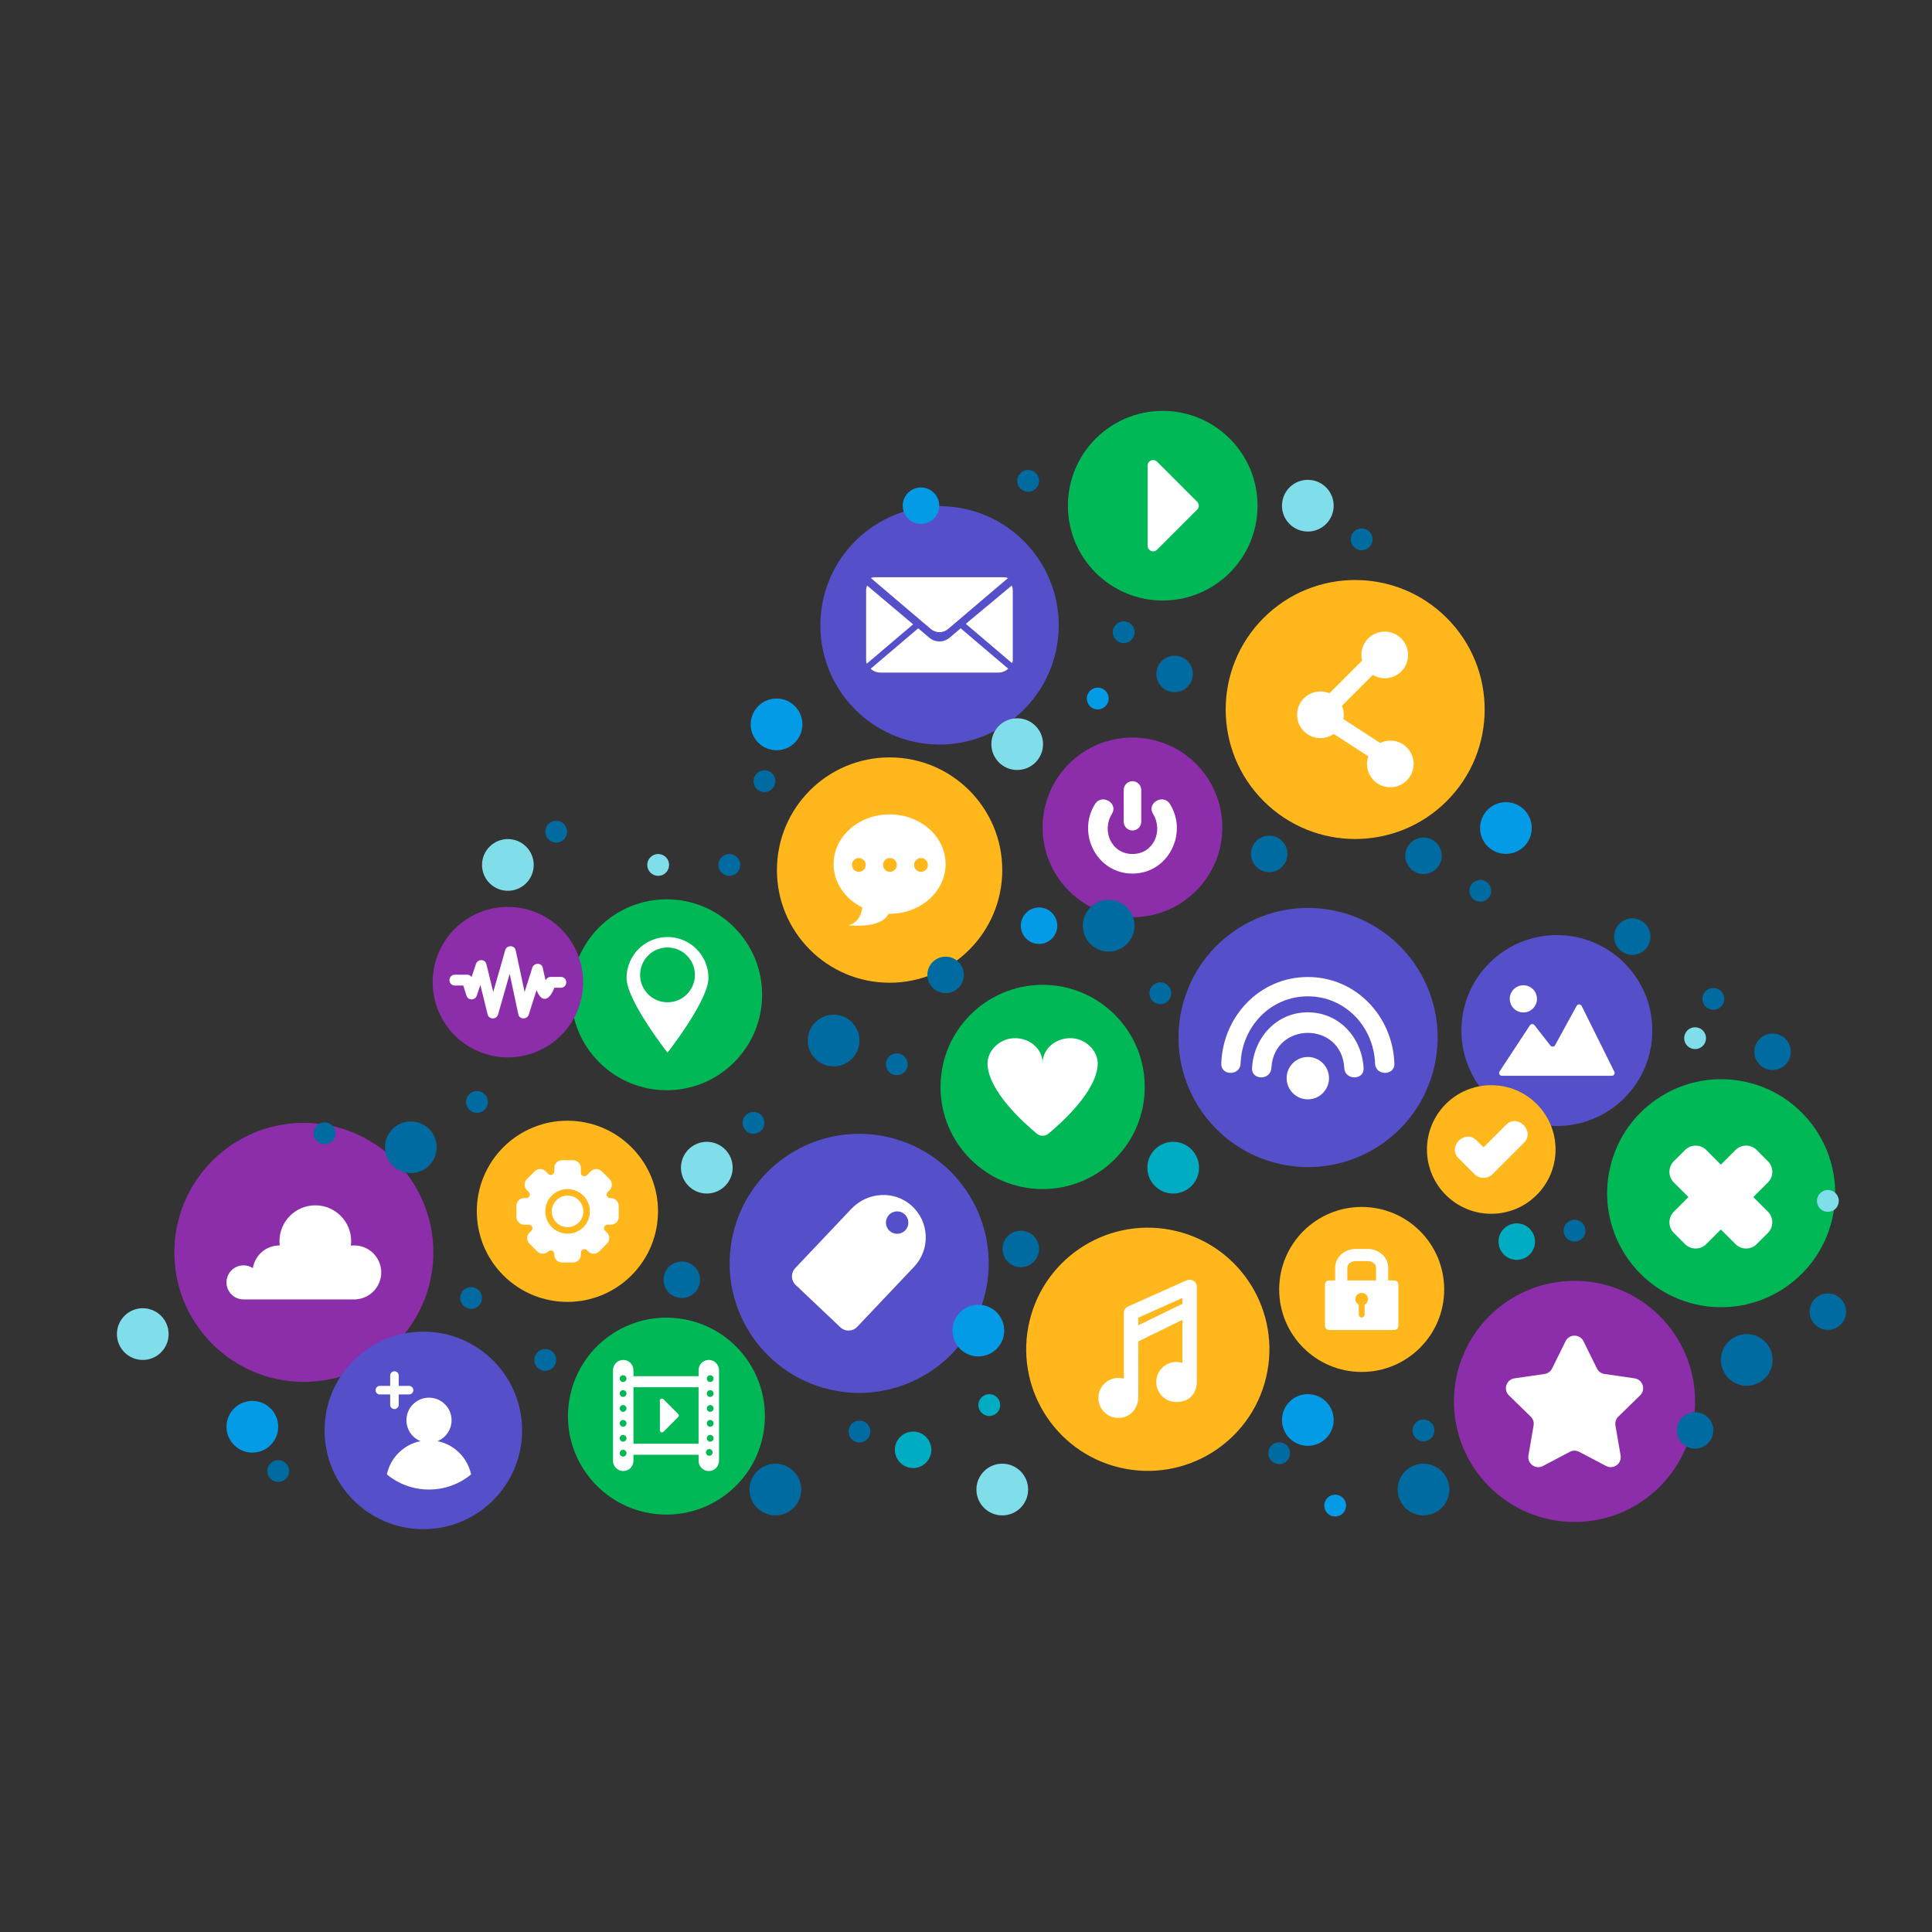<?xml version="1.0"?>
<svg width="500" height="500" xmlns="http://www.w3.org/2000/svg" xmlns:svg="http://www.w3.org/2000/svg">
 <rect width="100%" height="100%" fill="#333333" stroke="none"/>
 <g class="layer">
  <title>Layer 1</title>
  <g id="Objects">
   <g id="XMLID_3186_">
    <g id="XMLID_2901_">
     <g id="XMLID_3288_">
      <ellipse cx="291.706" cy="239.414" fill="#554fc9" id="XMLID_3295_" rx="33.517" ry="33.517" transform="matrix(0.224 -0.975 0.975 0.224 39.755 499.293)"/>
      <g id="XMLID_3289_">
       <g id="XMLID_3293_">
        <path d="m321.063,275.249c0.319,-9.471 7.686,-17.401 17.401,-17.401c9.718,0 17.081,7.93 17.401,17.401c0.108,3.209 5.109,3.224 5,0c-0.411,-12.184 -9.905,-22.401 -22.401,-22.401c-12.496,0 -21.99,10.215 -22.401,22.401c-0.109,3.219 4.891,3.215 5,0l0,0z" fill="#FFFFFF" id="XMLID_3294_"/>
       </g>
       <g id="XMLID_3291_">
        <path d="m329.029,276.42c0.653,-12.134 18.213,-12.161 18.868,0c0.172,3.201 5.173,3.221 5,0c-0.422,-7.827 -6.278,-14.434 -14.434,-14.434c-8.155,0 -14.012,6.608 -14.434,14.434c-0.173,3.215 4.828,3.205 5,0l0,0z" fill="#FFFFFF" id="XMLID_3292_"/>
       </g>
       <circle cx="338.463" cy="279.025" fill="#FFFFFF" id="XMLID_3290_" r="5.483"/>
      </g>
     </g>
     <g id="XMLID_3532_">
      <circle cx="293.084" cy="214.125" fill="#8c2da9" id="XMLID_3536_" r="23.254"/>
      <g id="XMLID_3533_">
       <path d="m293.084,214.927c1.249,0 2.271,-1.022 2.271,-2.271l0,-8.215c0,-1.249 -1.022,-2.271 -2.271,-2.271c-1.249,0 -2.271,1.022 -2.271,2.271l0,8.215c0,1.249 1.022,2.271 2.271,2.271z" fill="#FFFFFF" id="XMLID_3535_"/>
       <path d="m302.775,208.07c-1.723,-2.762 -6.111,-0.22 -4.377,2.559c2.716,4.354 0.178,10.384 -5.314,10.384c-5.494,0 -8.031,-6.029 -5.315,-10.384c1.732,-2.776 -2.652,-5.323 -4.377,-2.559c-4.764,7.636 0.453,18.011 9.692,18.011c9.238,0 14.455,-10.376 9.691,-18.011z" fill="#FFFFFF" id="XMLID_3534_"/>
      </g>
     </g>
     <g id="XMLID_3463_">
      <ellipse cx="139.997" cy="248.108" fill="#00b956" id="XMLID_3531_" rx="24.706" ry="24.706" transform="matrix(0.707 -0.707 0.707 0.707 -101.857 181.013)"/>
      <path d="m172.753,242.5c-5.853,0 -10.597,4.745 -10.597,10.597c0,5.853 10.597,19.32 10.597,19.32s10.597,-13.467 10.597,-19.32c0,-5.852 -4.744,-10.597 -10.597,-10.597zm0,16.895c-3.918,0 -7.095,-3.176 -7.095,-7.095s3.176,-7.095 7.095,-7.095c3.918,0 7.095,3.176 7.095,7.095s-3.177,7.095 -7.095,7.095z" fill="#FFFFFF" id="XMLID_3464_"/>
     </g>
     <g id="XMLID_3453_">
      <circle cx="300.911" cy="130.873" fill="#00b956" id="XMLID_3456_" r="24.538"/>
      <g id="XMLID_3454_">
       <path d="m299.451,119.481l10.375,10.378c0.561,0.561 0.561,1.47 0,2.031l-10.376,10.375c-0.905,0.905 -2.452,0.264 -2.452,-1.016l0,-20.752c0.001,-1.28 1.548,-1.921 2.453,-1.016z" fill="#FFFFFF" id="XMLID_3455_"/>
      </g>
     </g>
     <g id="XMLID_3448_">
      <circle cx="402.916" cy="266.701" fill="#554fc9" id="XMLID_3452_" r="24.706"/>
      <g id="XMLID_3449_">
       <path d="m388.087,277.287l7.855,-11.926c0.274,-0.417 0.877,-0.441 1.184,-0.048l4.12,5.277c0.323,0.413 0.963,0.361 1.214,-0.098l5.578,-10.182c0.283,-0.517 1.031,-0.502 1.293,0.026l8.458,17.027c0.241,0.485 -0.112,1.054 -0.653,1.054l-28.44,0c-0.58,0 -0.928,-0.646 -0.609,-1.13z" fill="#FFFFFF" id="XMLID_3451_"/>
       <path d="m397.764,258.503c0,1.943 -1.574,3.518 -3.518,3.518c-1.942,0 -3.52,-1.575 -3.52,-3.518c0,-1.943 1.579,-3.518 3.52,-3.518c1.944,0 3.518,1.576 3.518,3.518z" fill="#FFFFFF" id="XMLID_3450_"/>
      </g>
     </g>
     <g id="XMLID_3412_">
      <ellipse cx="250.403" cy="320.269" fill="#ffb71c" id="XMLID_3447_" rx="31.467" ry="31.467" transform="matrix(0.235 -0.972 0.972 0.235 -73.096 517.32)"/>
      <path d="m307.866,331.199c-0.286,0 -0.574,0.062 -0.835,0.179c-5.051,2.252 -10.102,4.506 -15.145,6.76c-0.715,0.313 -1.035,1.063 -1.035,1.667l0,16.997c-0.456,-0.132 -0.928,-0.199 -1.411,-0.199c-2.857,0 -5.181,2.324 -5.181,5.182c0,2.857 2.324,5.181 5.181,5.181c2.94,0 5.157,-2.355 5.157,-5.479l-0.01,-14.341l11.416,-5.571l0,11.153c-0.509,-0.168 -1.039,-0.252 -1.583,-0.252c-2.857,0 -5.182,2.325 -5.182,5.184c0,2.856 2.325,5.18 5.182,5.18c5.168,0 5.317,-4.65 5.317,-5.18l0,-24.618c0.001,-1.051 -0.804,-1.843 -1.871,-1.843zm-13.278,11.796l0,-1.984l11.416,-5.096l0,1.51l-11.416,5.57z" fill="#FFFFFF" id="XMLID_3413_"/>
     </g>
     <g id="XMLID_2708_">
      <circle cx="385.935" cy="297.487" fill="#ffb71c" id="XMLID_2710_" r="16.639"/>
      <path d="m389.757,291.106c-1.942,1.942 -3.884,3.884 -5.826,5.826c-0.606,-0.606 -1.212,-1.212 -1.817,-1.817c-2.99,-2.99 -7.631,1.649 -4.64,4.64c1.379,1.379 2.758,2.758 4.137,4.137c1.253,1.253 3.384,1.256 4.64,0c2.715,-2.715 5.431,-5.431 8.146,-8.146c2.99,-2.99 -1.648,-7.631 -4.64,-4.64z" fill="#FFFFFF" id="XMLID_2709_"/>
     </g>
     <g id="XMLID_3406_">
      <ellipse cx="400.589" cy="281.2" fill="#00b956" id="XMLID_3408_" rx="29.499" ry="29.499" transform="matrix(0.227 -0.974 0.974 0.227 80.607 635.143)"/>
      <path d="m453.753,309.8l3.789,-3.789c1.507,-1.507 1.507,-3.973 0,-5.479l-2.915,-2.915c-1.507,-1.507 -3.972,-1.507 -5.479,0l-3.789,3.789l-3.789,-3.789c-1.507,-1.507 -3.973,-1.507 -5.479,0l-2.914,2.915c-1.507,1.507 -1.507,3.973 0,5.479l3.789,3.789l-3.789,3.789c-1.507,1.507 -1.507,3.973 0,5.479l2.914,2.915c1.507,1.507 3.973,1.507 5.479,0l3.789,-3.789l3.789,3.789c1.507,1.507 3.973,1.507 5.479,0l2.915,-2.915c1.507,-1.507 1.507,-3.973 0,-5.479l-3.789,-3.789z" fill="#FFFFFF" id="XMLID_3407_"/>
     </g>
     <g id="XMLID_3398_">
      <ellipse cx="195.479" cy="129.648" fill="#554fc9" id="XMLID_3405_" rx="30.855" ry="30.855" transform="matrix(0.159 -0.987 0.987 0.159 84.111 334.162)"/>
      <g id="XMLID_3399_">
       <path d="m243.129,163.612c-0.814,0 -1.603,-0.29 -2.223,-0.817l-15.536,-13.203c0.345,-0.134 0.712,-0.204 1.085,-0.204l33.348,0c0.374,0 0.741,0.07 1.085,0.204l-15.536,13.203c-0.621,0.527 -1.41,0.817 -2.223,0.817z" fill="#FFFFFF" id="XMLID_3404_"/>
       <path d="m245.759,165.037c-1.517,1.289 -3.745,1.289 -5.262,0l-2.861,-2.431l-12.302,10.454c0.664,0.621 1.55,1.008 2.531,1.008l30.525,0c0.981,0 1.867,-0.387 2.531,-1.008l-12.302,-10.454l-2.86,2.431z" fill="#FFFFFF" id="XMLID_3403_"/>
       <g id="XMLID_3400_">
        <path d="m261.911,171.619c0.245,-0.496 0.198,-0.678 0.198,-1.268l0,-17.514c0,-0.463 -0.095,-0.901 -0.249,-1.31l-11.913,9.923l11.964,10.169z" fill="#FFFFFF" id="XMLID_3402_"/>
        <path d="m236.311,161.574l-11.913,-10.046c-0.154,0.409 -0.249,0.847 -0.249,1.31l0,17.514c0,0.591 -0.047,0.895 0.198,1.391l11.964,-10.169z" fill="#FFFFFF" id="XMLID_3401_"/>
       </g>
      </g>
     </g>
     <g id="XMLID_3395_">
      <ellipse cx="83.817" cy="222.251" fill="#8c2da9" id="XMLID_3397_" rx="19.467" ry="19.467" transform="matrix(0.161 -0.987 0.987 0.161 -101.415 301.126)"/>
      <path d="m145.172,252.824l-2.651,0c-0.583,0 -1.079,0.349 -1.307,0.911c-0.245,-0.937 -0.48,-1.964 -0.746,-3.261c-0.132,-0.635 -0.642,-1.046 -1.299,-1.046c-0.641,0 -1.217,0.408 -1.403,0.992l-1.997,6.304c-0.771,-3.6 -1.542,-7.2 -2.311,-10.8c-0.135,-0.624 -0.666,-1.044 -1.321,-1.044c-0.658,0 -1.215,0.406 -1.385,1.009l-3.1,10.845l-1.778,-7.23c-0.155,-0.622 -0.668,-1.024 -1.308,-1.024c-0.633,0 -1.191,0.395 -1.387,0.984l-1.124,3.378c-0.261,-0.363 -0.677,-0.587 -1.135,-0.587l-3.22,0c-0.782,0 -1.372,0.601 -1.372,1.399c0,0.797 0.59,1.399 1.372,1.399l2.196,0l0.817,2.592c0.19,0.603 0.714,0.993 1.335,0.993c0.622,0 1.152,-0.386 1.351,-0.984c0.307,-0.919 0.613,-1.839 0.919,-2.759c0.455,1.846 0.909,3.691 1.362,5.535l0.519,2.109c0.152,0.613 0.687,1.025 1.331,1.025c0.646,0 1.196,-0.404 1.369,-1.007l3.006,-10.52c0.507,2.371 1.015,4.742 1.523,7.112l0.723,3.373c0.137,0.632 0.649,1.041 1.303,1.041c0.648,0 1.21,-0.398 1.398,-0.992l2.01,-6.347c0.221,0.58 0.512,1.156 0.902,1.628c0.356,0.43 0.759,0.648 1.195,0.648c0.91,0 1.715,-0.917 2.52,-2.88l1.692,0c0.782,0 1.371,-0.601 1.371,-1.398s-0.588,-1.398 -1.37,-1.398z" fill="#FFFFFF" id="XMLID_3396_"/>
     </g>
     <g id="XMLID_3392_">
      <circle cx="78.639" cy="324.113" fill="#8c2da9" id="XMLID_3394_" r="33.517"/>
      <path d="m98.663,329.303c0,-3.858 -3.127,-6.986 -6.985,-6.986c-0.297,0 -0.588,0.025 -0.876,0.061c0.048,-0.382 0.081,-0.768 0.081,-1.163c0,-5.125 -4.155,-9.279 -9.279,-9.279c-5.125,0 -9.279,4.154 -9.279,9.279c0,0.375 0.029,0.743 0.072,1.106c-0.024,0 -0.048,-0.004 -0.072,-0.004c-3.479,0 -6.355,2.546 -6.889,5.874c-0.693,-0.454 -1.519,-0.723 -2.409,-0.723c-2.435,0 -4.41,1.974 -4.41,4.409s1.974,4.41 4.41,4.41l29.181,0l0,-0.027c3.609,-0.27 6.455,-3.278 6.455,-6.957z" fill="#FFFFFF" id="XMLID_3393_"/>
     </g>
     <g id="XMLID_3384_">
      <ellipse cx="175.545" cy="297.645" fill="#554fc9" id="XMLID_3388_" rx="33.517" ry="33.517" transform="matrix(0.227 -0.974 0.974 0.227 -107.401 430.375)"/>
      <path d="m235.837,311.954c-4.494,-3.962 -11.385,-3.459 -15.504,0.891l-14.542,15.359c-1.165,1.23 -1.112,3.173 0.119,4.337l11.59,10.973c1.231,1.165 3.172,1.112 4.337,-0.119l14.724,-15.552c4.288,-4.526 3.994,-11.729 -0.724,-15.889zm-5.653,6.557c-1.163,-1.101 -1.214,-2.937 -0.112,-4.101c1.101,-1.163 2.937,-1.214 4.101,-0.112c1.163,1.101 1.214,2.937 0.112,4.101c-1.101,1.163 -2.937,1.213 -4.101,0.112z" fill="#FFFFFF" id="XMLID_3385_"/>
     </g>
     <g id="XMLID_3334_">
      <circle cx="230.228" cy="225.171" fill="#ffb71c" id="XMLID_3383_" r="29.158"/>
      <path d="m230.227,210.766c-8.003,0 -14.493,5.756 -14.493,12.865c0,4.823 2.998,9.018 7.421,11.221l-0.017,0c0,0 -0.158,3.837 -3.594,4.593c0,0 8.48,1.081 10.421,-2.964c0.092,0 0.172,0.01 0.262,0.01c8.003,0 14.495,-5.756 14.495,-12.86c0,-7.109 -6.492,-12.865 -14.495,-12.865zm-7.958,14.865c-0.987,0 -1.787,-0.8 -1.787,-1.787c0,-0.987 0.8,-1.787 1.787,-1.787s1.787,0.8 1.787,1.787c0,0.987 -0.8,1.787 -1.787,1.787zm8.041,0c-0.987,0 -1.787,-0.8 -1.787,-1.787c0,-0.987 0.8,-1.787 1.787,-1.787s1.787,0.8 1.787,1.787c0,0.987 -0.8,1.787 -1.787,1.787zm8.041,0c-0.987,0 -1.787,-0.8 -1.787,-1.787c0,-0.987 0.8,-1.787 1.787,-1.787c0.987,0 1.787,0.8 1.787,1.787c0,0.987 -0.8,1.787 -1.787,1.787z" fill="#FFFFFF" id="XMLID_3338_"/>
     </g>
     <g id="XMLID_3315_">
      <ellipse cx="318.194" cy="174.252" fill="#ffb71c" id="XMLID_3332_" rx="33.517" ry="33.517" transform="matrix(0.707 -0.707 0.707 0.707 2.559 285.386)"/>
      <path d="m359.814,191.668c-0.942,0 -1.83,0.222 -2.624,0.606l-9.53,-6.172c0.068,-0.362 0.107,-0.735 0.107,-1.117c0,-0.828 -0.167,-1.617 -0.469,-2.336l7.973,-7.973c0.906,0.543 1.963,0.861 3.097,0.861c3.335,0 6.039,-2.704 6.039,-6.039c0,-3.335 -2.704,-6.039 -6.039,-6.039s-6.039,2.704 -6.039,6.039c0,0.506 0.069,0.995 0.186,1.465l-8.451,8.451c-0.718,-0.302 -1.507,-0.469 -2.336,-0.469c-3.335,0 -6.039,2.704 -6.039,6.039c0,3.335 2.704,6.039 6.039,6.039c1.282,0 2.468,-0.402 3.445,-1.083l8.939,5.79c-0.215,0.62 -0.337,1.283 -0.337,1.976c0,3.335 2.704,6.039 6.039,6.039s6.039,-2.704 6.039,-6.039c0,-3.334 -2.704,-6.038 -6.039,-6.038z" fill="#FFFFFF" id="XMLID_3331_"/>
     </g>
     <g id="XMLID_3296_">
      <ellipse cx="124.749" cy="334.368" fill="#00b956" id="XMLID_3314_" rx="25.475" ry="25.475" transform="matrix(0.162 -0.987 0.987 0.162 -177.759 435.45)"/>
      <path d="m183.435,351.95c-1.454,0 -2.644,1.19 -2.644,2.644l0,1.57l-16.857,0l0,-1.57c0,-1.454 -1.19,-2.644 -2.644,-2.644c-1.454,0 -2.644,1.19 -2.644,2.644l0,23.467c0,1.454 1.19,2.644 2.644,2.644c1.454,0 2.644,-1.19 2.644,-2.644l0,-1.57l16.857,0l0,1.57c0,1.454 1.19,2.644 2.644,2.644c1.454,0 2.644,-1.19 2.644,-2.644l0,-23.467c0,-1.454 -1.19,-2.644 -2.644,-2.644zm-22.177,25.014c-0.484,0 -0.877,-0.393 -0.877,-0.877c0,-0.484 0.392,-0.877 0.877,-0.877c0.484,0 0.876,0.392 0.876,0.877c0,0.485 -0.392,0.877 -0.876,0.877zm0,-3.861c-0.484,0 -0.877,-0.392 -0.877,-0.876s0.392,-0.877 0.877,-0.877c0.484,0 0.876,0.392 0.876,0.877s-0.392,0.876 -0.876,0.876zm0,-3.861c-0.484,0 -0.877,-0.392 -0.877,-0.877s0.392,-0.877 0.877,-0.877c0.484,0 0.876,0.393 0.876,0.877s-0.392,0.877 -0.876,0.877zm0,-3.861c-0.484,0 -0.877,-0.392 -0.877,-0.877c0,-0.484 0.392,-0.876 0.877,-0.876c0.484,0 0.876,0.392 0.876,0.876c0,0.485 -0.392,0.877 -0.876,0.877zm0,-3.861c-0.484,0 -0.877,-0.392 -0.877,-0.877s0.392,-0.876 0.877,-0.876c0.484,0 0.876,0.392 0.876,0.876s-0.392,0.877 -0.876,0.877zm0,-3.861c-0.484,0 -0.877,-0.392 -0.877,-0.876c0,-0.484 0.392,-0.877 0.877,-0.877c0.484,0 0.876,0.392 0.876,0.877c0,0.484 -0.392,0.876 -0.876,0.876zm19.533,15.982l-16.857,0l0,-14.626l16.857,0l0,14.626zm2.768,3.109c-0.479,0 -0.868,-0.388 -0.868,-0.868c0,-0.479 0.388,-0.867 0.868,-0.867c0.479,0 0.868,0.388 0.868,0.867c0,0.479 -0.389,0.868 -0.868,0.868zm0.239,-3.647c-0.484,0 -0.876,-0.392 -0.876,-0.876s0.392,-0.877 0.876,-0.877c0.484,0 0.877,0.392 0.877,0.877s-0.393,0.876 -0.877,0.876zm0,-3.861c-0.484,0 -0.876,-0.392 -0.876,-0.877s0.392,-0.877 0.876,-0.877c0.484,0 0.877,0.393 0.877,0.877s-0.393,0.877 -0.877,0.877zm0,-3.861c-0.484,0 -0.876,-0.392 -0.876,-0.877c0,-0.484 0.392,-0.876 0.876,-0.876c0.484,0 0.877,0.392 0.877,0.876c-0.001,0.485 -0.393,0.877 -0.877,0.877zm0,-3.861c-0.484,0 -0.876,-0.392 -0.876,-0.877s0.392,-0.876 0.876,-0.876c0.484,0 0.877,0.392 0.877,0.876s-0.393,0.877 -0.877,0.877zm0,-3.861c-0.484,0 -0.876,-0.392 -0.876,-0.876c0,-0.484 0.392,-0.877 0.876,-0.877c0.484,0 0.877,0.392 0.877,0.877c-0.001,0.484 -0.393,0.876 -0.877,0.876zm-12.112,4.45l3.842,3.844c0.208,0.208 0.208,0.544 0,0.752l-3.842,3.842c-0.335,0.335 -0.908,0.098 -0.908,-0.376l0,-7.686c0,-0.474 0.573,-0.712 0.908,-0.376z" fill="#FFFFFF" id="XMLID_3297_"/>
     </g>
     <g id="XMLID_3285_">
      <circle cx="407.486" cy="362.683" fill="#8c2da9" id="XMLID_3287_" r="31.203"/>
      <path d="m409.805,347.108l3.484,7.06c0.377,0.763 1.105,1.292 1.947,1.415l7.791,1.132c2.121,0.308 2.968,2.915 1.433,4.411l-5.638,5.496c-0.609,0.594 -0.888,1.45 -0.744,2.289l1.331,7.76c0.362,2.113 -1.855,3.724 -3.752,2.726l-6.969,-3.664c-0.753,-0.396 -1.653,-0.396 -2.407,0l-6.969,3.664c-1.897,0.997 -4.115,-0.614 -3.752,-2.726l1.331,-7.76c0.144,-0.839 -0.134,-1.695 -0.744,-2.289l-5.638,-5.496c-1.535,-1.496 -0.688,-4.103 1.433,-4.411l7.791,-1.132c0.842,-0.122 1.57,-0.651 1.947,-1.415l3.484,-7.06c0.951,-1.922 3.692,-1.922 4.641,0z" fill="#FFFFFF" id="XMLID_3286_"/>
     </g>
     <g id="XMLID_3247_">
      <circle cx="352.403" cy="333.709" fill="#ffb71c" id="XMLID_3284_" r="21.351"/>
      <g id="XMLID_3248_">
       <g id="XMLID_3282_">
        <path d="m359.267,333.369l-3.148,0l0,-5.29c0,-0.941 -0.957,-1.705 -2.134,-1.705l-3.164,0c-1.177,0 -2.134,0.764 -2.134,1.705l0,5.29l-3.148,0l0,-5.29c0,-2.675 2.37,-4.853 5.282,-4.853l3.164,0c2.912,0 5.282,2.177 5.282,4.853l0,5.29z" fill="#FFFFFF" id="XMLID_3283_"/>
       </g>
       <path d="m360.818,331.367l-16.831,0c-0.596,0 -1.083,0.487 -1.083,1.083l0,10.661c0,0.596 0.487,1.083 1.083,1.083l16.831,0c0.595,0 1.083,-0.487 1.083,-1.083l0,-10.661c0,-0.596 -0.488,-1.083 -1.083,-1.083zm-7.663,6.297l0,2.551c0,0.414 -0.338,0.752 -0.752,0.752c-0.414,0 -0.752,-0.338 -0.752,-0.752l0,-2.551c-0.521,-0.273 -0.88,-0.812 -0.88,-1.44c0,-0.901 0.73,-1.632 1.632,-1.632c0.901,0 1.632,0.73 1.632,1.632c-0.001,0.629 -0.36,1.168 -0.88,1.44z" fill="#FFFFFF" id="XMLID_3279_"/>
      </g>
     </g>
     <g id="XMLID_3241_">
      <ellipse cx="114.311" cy="304.153" fill="#ffb71c" id="XMLID_3246_" rx="23.449" ry="23.449" transform="matrix(0.707 -0.707 0.707 0.707 -149.01 179.266)"/>
      <path d="m158.117,310.064l-0.209,0c-0.815,0 -1.224,-0.986 -0.647,-1.563l0.505,-0.505c0.78,-0.78 0.78,-2.056 0,-2.836l-2.029,-2.029c-0.78,-0.78 -2.056,-0.78 -2.836,0l-1.011,1.011c-0.577,0.577 -1.563,0.168 -1.563,-0.647l0,-1.22c0,-1.103 -0.902,-2.005 -2.005,-2.005l-2.869,0c-1.103,0 -2.005,0.902 -2.005,2.005l0,0.882c0,0.815 -0.986,1.224 -1.563,0.647l-0.673,-0.672c-0.78,-0.78 -2.056,-0.78 -2.836,0l-2.029,2.029c-0.78,0.78 -0.78,2.056 0,2.836l0.505,0.505c0.577,0.577 0.168,1.563 -0.647,1.563l-0.548,0c-1.103,0 -2.005,0.902 -2.005,2.005l0,2.869c0,1.103 0.902,2.005 2.005,2.005l1.22,0c0.816,0 1.224,0.986 0.647,1.563l-0.505,0.505c-0.78,0.78 -0.78,2.056 0,2.836l2.029,2.029c0.78,0.78 2.056,0.78 2.836,0l0,0c0.577,-0.577 1.563,-0.168 1.563,0.647l0,0.209c0,1.103 0.902,2.005 2.005,2.005l2.869,0c1.103,0 2.005,-0.902 2.005,-2.005l0,-0.548c0,-0.815 0.986,-1.224 1.563,-0.647l0.338,0.338c0.78,0.78 2.056,0.78 2.836,0l2.029,-2.029c0.78,-0.78 0.78,-2.056 0,-2.836l-0.505,-0.505c-0.577,-0.577 -0.168,-1.563 0.647,-1.563l0.882,0c1.103,0 2.005,-0.902 2.005,-2.005l0,-2.869c0.001,-1.102 -0.901,-2.005 -2.004,-2.005zm-10.1,9.102c-4.064,0.77 -7.561,-2.727 -6.791,-6.791c0.43,-2.271 2.262,-4.102 4.533,-4.533c4.064,-0.77 7.561,2.727 6.791,6.791c-0.431,2.271 -2.262,4.102 -4.533,4.533z" fill="#FFFFFF" id="XMLID_3243_"/>
      <path d="m150.97,313.504c0,2.254 -1.827,4.082 -4.082,4.082c-2.254,0 -4.082,-1.827 -4.082,-4.082c0,-2.254 1.827,-4.082 4.082,-4.082c2.254,0 4.082,1.828 4.082,4.082z" fill="#FFFFFF" id="XMLID_3242_"/>
     </g>
     <g id="XMLID_2666_">
      <circle cx="109.557" cy="370.188" fill="#554fc9" id="XMLID_3240_" r="25.562"/>
      <g id="XMLID_2667_">
       <g id="XMLID_2671_">
        <circle cx="111.023" cy="367.558" fill="#FFFFFF" id="XMLID_2673_" r="5.842"/>
        <path d="m111.023,385.492c4.139,0 7.935,-1.469 10.895,-3.913c-1.061,-5.045 -5.534,-8.834 -10.895,-8.834s-9.834,3.789 -10.895,8.834c2.96,2.444 6.756,3.913 10.895,3.913z" fill="#FFFFFF" id="XMLID_2672_"/>
       </g>
       <g id="XMLID_2668_">
        <path d="m102.085,364.66c-0.612,0 -1.108,-0.496 -1.108,-1.108l0,-7.561c0,-0.612 0.496,-1.108 1.108,-1.108c0.612,0 1.108,0.496 1.108,1.108l0,7.561c0,0.612 -0.496,1.108 -1.108,1.108z" fill="#FFFFFF" id="XMLID_2670_"/>
        <path d="m105.866,360.88l-7.561,0c-0.612,0 -1.108,-0.496 -1.108,-1.108c0,-0.612 0.496,-1.108 1.108,-1.108l7.561,0c0.612,0 1.108,0.496 1.108,1.108c0,0.612 -0.496,1.108 -1.108,1.108z" fill="#FFFFFF" id="XMLID_2669_"/>
       </g>
      </g>
     </g>
     <g id="XMLID_3389_">
      <circle cx="269.83" cy="281.301" fill="#00b956" id="XMLID_3391_" r="26.427"/>
      <path d="m277.436,268.692c-4.153,-0.243 -7.608,2.722 -7.608,6.416c0,-3.691 -3.448,-6.654 -7.598,-6.416c-3.735,0.214 -6.808,3.408 -6.66,6.778c0.303,6.927 9.173,14.952 12.767,17.929c0.845,0.7 2.137,0.7 2.982,0c3.593,-2.975 12.458,-10.994 12.769,-17.919c0.152,-3.371 -2.917,-6.569 -6.652,-6.788z" fill="#FFFFFF" id="XMLID_3390_"/>
     </g>
     <circle cx="338.463" cy="130.873" fill="#80DEEA" id="XMLID_3804_" r="6.691"/>
     <circle cx="389.727" cy="214.293" fill="#039BE5" id="XMLID_3821_" r="6.691"/>
     <path d="m458.742,351.95c0,3.695 -2.996,6.691 -6.691,6.691s-6.691,-2.996 -6.691,-6.691c0,-3.695 2.996,-6.691 6.691,-6.691s6.691,2.995 6.691,6.691z" fill="#006BA0" id="XMLID_3826_"/>
     <path d="m308.71,174.412c0,2.607 -2.114,4.721 -4.721,4.721c-2.607,0 -4.721,-2.114 -4.721,-4.721c0,-2.607 2.114,-4.721 4.721,-4.721c2.607,0 4.721,2.113 4.721,4.721z" fill="#006BA0" id="XMLID_3817_"/>
     <path d="m243.072,130.873c0,2.607 -2.114,4.721 -4.721,4.721c-2.607,0 -4.721,-2.114 -4.721,-4.721s2.114,-4.721 4.721,-4.721c2.608,0 4.721,2.114 4.721,4.721z" fill="#039BE5" id="XMLID_3848_"/>
     <path d="m427.157,242.402c0,2.607 -2.114,4.721 -4.721,4.721c-2.607,0 -4.721,-2.114 -4.721,-4.721c0,-2.607 2.114,-4.721 4.721,-4.721c2.607,0 4.721,2.114 4.721,4.721z" fill="#006BA0" id="XMLID_3849_"/>
     <circle cx="458.742" cy="272.194" fill="#006BA0" id="XMLID_3850_" r="4.721"/>
     <circle cx="473.052" cy="339.455" fill="#006BA0" id="XMLID_3859_" r="4.721"/>
     <path d="m373.122,221.473c0,2.607 -2.114,4.721 -4.721,4.721c-2.607,0 -4.721,-2.114 -4.721,-4.721c0,-2.607 2.114,-4.721 4.721,-4.721c2.608,-0.001 4.721,2.113 4.721,4.721z" fill="#006BA0" id="XMLID_3820_"/>
     <circle cx="392.536" cy="321.331" fill="#00ACC1" id="XMLID_3829_" r="4.721"/>
     <circle cx="328.466" cy="220.984" fill="#006BA0" id="XMLID_3822_" r="4.721"/>
     <path d="m273.625,239.575c0,2.607 -2.114,4.721 -4.721,4.721c-2.607,0 -4.721,-2.114 -4.721,-4.721c0,-2.607 2.114,-4.721 4.721,-4.721c2.608,0 4.721,2.114 4.721,4.721z" fill="#039BE5" id="XMLID_3823_"/>
     <path d="m249.443,252.3c0,2.607 -2.114,4.721 -4.721,4.721s-4.721,-2.114 -4.721,-4.721c0,-2.607 2.114,-4.721 4.721,-4.721s4.721,2.114 4.721,4.721z" fill="#006BA0" id="XMLID_2675_"/>
     <path d="m268.904,323.225c0,2.607 -2.114,4.721 -4.721,4.721c-2.607,0 -4.721,-2.114 -4.721,-4.721c0,-2.607 2.114,-4.721 4.721,-4.721c2.607,0 4.721,2.114 4.721,4.721z" fill="#006BA0" id="XMLID_3824_"/>
     <circle cx="236.311" cy="375.211" fill="#00ACC1" id="XMLID_3834_" r="4.721"/>
     <path d="m181.165,331.199c0,2.607 -2.114,4.721 -4.721,4.721s-4.721,-2.114 -4.721,-4.721s2.114,-4.721 4.721,-4.721s4.721,2.114 4.721,4.721z" fill="#006BA0" id="XMLID_3839_"/>
     <path d="m443.41,370.188c0,2.607 -2.114,4.721 -4.721,4.721c-2.607,0 -4.721,-2.114 -4.721,-4.721s2.114,-4.721 4.721,-4.721c2.607,0 4.721,2.114 4.721,4.721z" fill="#006BA0" id="XMLID_3825_"/>
     <path d="m207.661,187.467c0,3.695 -2.996,6.691 -6.691,6.691c-3.695,0 -6.691,-2.996 -6.691,-6.691c0,-3.695 2.996,-6.691 6.691,-6.691c3.695,0.001 6.691,2.996 6.691,6.691z" fill="#039BE5" id="XMLID_3806_"/>
     <circle cx="197.837" cy="202.17" fill="#006BA0" id="XMLID_3813_" r="2.827"/>
     <circle cx="300.296" cy="257.05" fill="#006BA0" id="XMLID_3814_" r="2.827"/>
     <circle cx="232.097" cy="275.436" fill="#006BA0" id="XMLID_3815_" r="2.827"/>
     <circle cx="290.813" cy="163.612" fill="#006BA0" id="XMLID_3816_" r="2.827"/>
     <circle cx="438.689" cy="268.678" fill="#80DEEA" id="XMLID_3827_" r="2.827"/>
     <path d="m385.935,230.535c0,1.561 -1.266,2.827 -2.827,2.827c-1.561,0 -2.827,-1.266 -2.827,-2.827s1.266,-2.827 2.827,-2.827c1.562,0 2.827,1.266 2.827,2.827z" fill="#006BA0" id="XMLID_3856_"/>
     <circle cx="352.403" cy="139.583" fill="#006BA0" id="XMLID_3857_" r="2.827"/>
     <circle cx="443.41" cy="258.503" fill="#006BA0" id="XMLID_3858_" r="2.827"/>
     <path d="m124.744,335.915c0,1.561 -1.266,2.827 -2.827,2.827s-2.827,-1.266 -2.827,-2.827c0,-1.561 1.266,-2.827 2.827,-2.827s2.827,1.266 2.827,2.827z" fill="#006BA0" id="XMLID_3851_"/>
     <circle cx="141.119" cy="351.95" fill="#006BA0" id="XMLID_3852_" r="2.827"/>
     <circle cx="407.486" cy="318.504" fill="#006BA0" id="XMLID_3828_" r="2.827"/>
     <path d="m348.366,389.648c0,1.561 -1.266,2.827 -2.827,2.827c-1.561,0 -2.827,-1.266 -2.827,-2.827c0,-1.561 1.266,-2.827 2.827,-2.827c1.561,0.001 2.827,1.266 2.827,2.827z" fill="#039BE5" id="XMLID_3832_"/>
     <circle cx="256.029" cy="363.628" fill="#00ACC1" id="XMLID_3833_" r="2.827"/>
     <circle cx="222.425" cy="370.49" fill="#006BA0" id="XMLID_3840_" r="2.827"/>
     <circle cx="83.995" cy="293.292" fill="#006BA0" id="XMLID_3842_" r="2.827"/>
     <path d="m74.826,380.706c0,1.561 -1.266,2.827 -2.827,2.827c-1.561,0 -2.827,-1.266 -2.827,-2.827s1.266,-2.827 2.827,-2.827c1.561,0 2.827,1.265 2.827,2.827z" fill="#006BA0" id="XMLID_3845_"/>
     <circle cx="473.052" cy="310.8" fill="#80DEEA" id="XMLID_3846_" r="2.827"/>
     <circle cx="143.946" cy="215.247" fill="#006BA0" id="XMLID_3847_" r="2.827"/>
     <path d="m173.164,223.844c0,1.561 -1.266,2.827 -2.827,2.827c-1.561,0 -2.827,-1.266 -2.827,-2.827c0,-1.561 1.266,-2.827 2.827,-2.827c1.561,0 2.827,1.266 2.827,2.827z" fill="#80DEEA" id="XMLID_3855_"/>
     <circle cx="123.439" cy="285.183" fill="#006BA0" id="XMLID_3854_" r="2.827"/>
     <circle cx="188.753" cy="223.844" fill="#006BA0" id="XMLID_3836_" r="2.827"/>
     <circle cx="195.01" cy="290.596" fill="#006BA0" id="XMLID_3837_" r="2.827"/>
     <circle cx="368.401" cy="370.188" fill="#006BA0" id="XMLID_3830_" r="2.827"/>
     <circle cx="331.052" cy="376.088" fill="#006BA0" id="XMLID_3831_" r="2.827"/>
     <path d="m286.921,180.777c0,1.561 -1.266,2.827 -2.827,2.827s-2.827,-1.266 -2.827,-2.827c0,-1.561 1.266,-2.827 2.827,-2.827s2.827,1.265 2.827,2.827z" fill="#039BE5" id="XMLID_3818_"/>
     <circle cx="266.077" cy="124.451" fill="#006BA0" id="XMLID_3819_" r="2.827"/>
     <circle cx="303.622" cy="302.195" fill="#00ACC1" id="XMLID_3807_" r="6.691"/>
     <path d="m222.425,269.289c0,3.695 -2.996,6.691 -6.691,6.691c-3.695,0 -6.691,-2.996 -6.691,-6.691c0,-3.695 2.996,-6.691 6.691,-6.691c3.695,0 6.691,2.996 6.691,6.691z" fill="#006BA0" id="XMLID_3808_"/>
     <path d="m293.612,239.575c0,3.695 -2.996,6.691 -6.691,6.691c-3.695,0 -6.691,-2.996 -6.691,-6.691c0,-3.695 2.996,-6.691 6.691,-6.691c3.695,0 6.691,2.996 6.691,6.691z" fill="#006BA0" id="XMLID_2665_"/>
     <path d="m269.941,192.583c0,3.695 -2.996,6.691 -6.691,6.691c-3.695,0 -6.691,-2.996 -6.691,-6.691c0,-3.695 2.996,-6.691 6.691,-6.691c3.695,0 6.691,2.996 6.691,6.691z" fill="#80DEEA" id="XMLID_2674_"/>
     <path d="m113.011,296.914c0,3.695 -2.996,6.691 -6.691,6.691c-3.695,0 -6.691,-2.996 -6.691,-6.691c0,-3.695 2.996,-6.691 6.691,-6.691c3.695,0 6.691,2.996 6.691,6.691z" fill="#006BA0" id="XMLID_3843_"/>
     <path d="m43.639,345.259c0,3.695 -2.996,6.691 -6.691,6.691s-6.691,-2.996 -6.691,-6.691c0,-3.695 2.996,-6.691 6.691,-6.691s6.691,2.995 6.691,6.691z" fill="#80DEEA" id="XMLID_3844_"/>
     <circle cx="182.921" cy="302.195" fill="#80DEEA" id="XMLID_3838_" r="6.691"/>
     <path d="m138.127,223.844c0,3.695 -2.996,6.691 -6.691,6.691c-3.695,0 -6.691,-2.996 -6.691,-6.691c0,-3.695 2.996,-6.691 6.691,-6.691c3.695,0 6.691,2.996 6.691,6.691z" fill="#80DEEA" id="XMLID_3853_"/>
     <path d="m266.077,385.492c0,3.695 -2.996,6.691 -6.691,6.691c-3.695,0 -6.691,-2.996 -6.691,-6.691c0,-3.695 2.996,-6.691 6.691,-6.691c3.695,0 6.691,2.996 6.691,6.691z" fill="#80DEEA" id="XMLID_3809_"/>
     <circle cx="253.202" cy="344.356" fill="#039BE5" id="XMLID_2676_" r="6.691"/>
     <path d="m207.355,385.492c0,3.695 -2.996,6.691 -6.691,6.691c-3.695,0 -6.691,-2.996 -6.691,-6.691c0,-3.695 2.996,-6.691 6.691,-6.691c3.696,0 6.691,2.996 6.691,6.691z" fill="#006BA0" id="XMLID_3841_"/>
     <circle cx="338.463" cy="367.489" fill="#039BE5" id="XMLID_3810_" r="6.691"/>
     <path d="m375.092,385.492c0,3.695 -2.996,6.691 -6.691,6.691c-3.695,0 -6.691,-2.996 -6.691,-6.691c0,-3.695 2.996,-6.691 6.691,-6.691c3.696,0 6.691,2.996 6.691,6.691z" fill="#006BA0" id="XMLID_3811_"/>
     <path d="m71.999,369.242c0,3.695 -2.996,6.691 -6.691,6.691s-6.691,-2.996 -6.691,-6.691c0,-3.695 2.996,-6.691 6.691,-6.691s6.691,2.996 6.691,6.691z" fill="#039BE5" id="XMLID_3812_"/>
    </g>
    <radialGradient cx="236.909" cy="401.565" gradientTransform="translate(0 -1) translate(0 -1) translate(0 -1) translate(0 -1) translate(0 -1) translate(0 -1) translate(0 -1) translate(0 -1) translate(0 -1) translate(0 -1) translate(0 -1) translate(0 -1) translate(0 1) translate(0 -1) translate(0 1) translate(0 1) translate(0 1) translate(0 1) translate(0 1) translate(0 1) translate(0 1) translate(0 1) translate(0 1) translate(0 1) translate(0 1) translate(0 1) translate(0 1) translate(0 1) translate(0 1) translate(0 1) translate(0 1) translate(0 1) translate(0 1) translate(0 1) translate(0 1) translate(0 1) translate(0 1) translate(0 1) translate(0 1) translate(0 1) translate(0 1) translate(0 1) translate(0 1) translate(0 1) translate(0 1) translate(0 1) translate(0 1) translate(0 1) translate(0 1) translate(0 1) translate(0 1) translate(0 1) translate(0 1) translate(0 1) translate(0 1) translate(0 1) translate(0 1) translate(0 1) translate(0 1) translate(0 1) translate(0 1) translate(0 1) translate(0 1) translate(0 1) translate(0 1) translate(0 1) translate(0 1) translate(0 1) translate(0 1) translate(0 1) translate(0 1) translate(0 1) translate(0 1) translate(1 0) translate(0 -1) translate(1 0) translate(0 -1) translate(1 0) translate(0 -1) matrix(1.083 0 0 0.079 -6.691 354.819)" gradientUnits="userSpaceOnUse" id="XMLID_00000095329888753901464850000007210590016114125999_" r="172.367">
     <stop offset="0" stop-color="#2B3990"/>
     <stop offset="0.101" stop-color="#323F93" stop-opacity="0.899"/>
     <stop offset="0.244" stop-color="#44519D" stop-opacity="0.755"/>
     <stop offset="0.413" stop-color="#636DAD" stop-opacity="0.586"/>
     <stop offset="0.601" stop-color="#8E95C4" stop-opacity="0.397"/>
     <stop offset="0.803" stop-color="#C4C8E0" stop-opacity="0.195"/>
     <stop offset="0.997" stop-color="#FFFFFF" stop-opacity="0"/>
    </radialGradient>
   </g>
  </g>
 </g>
</svg>